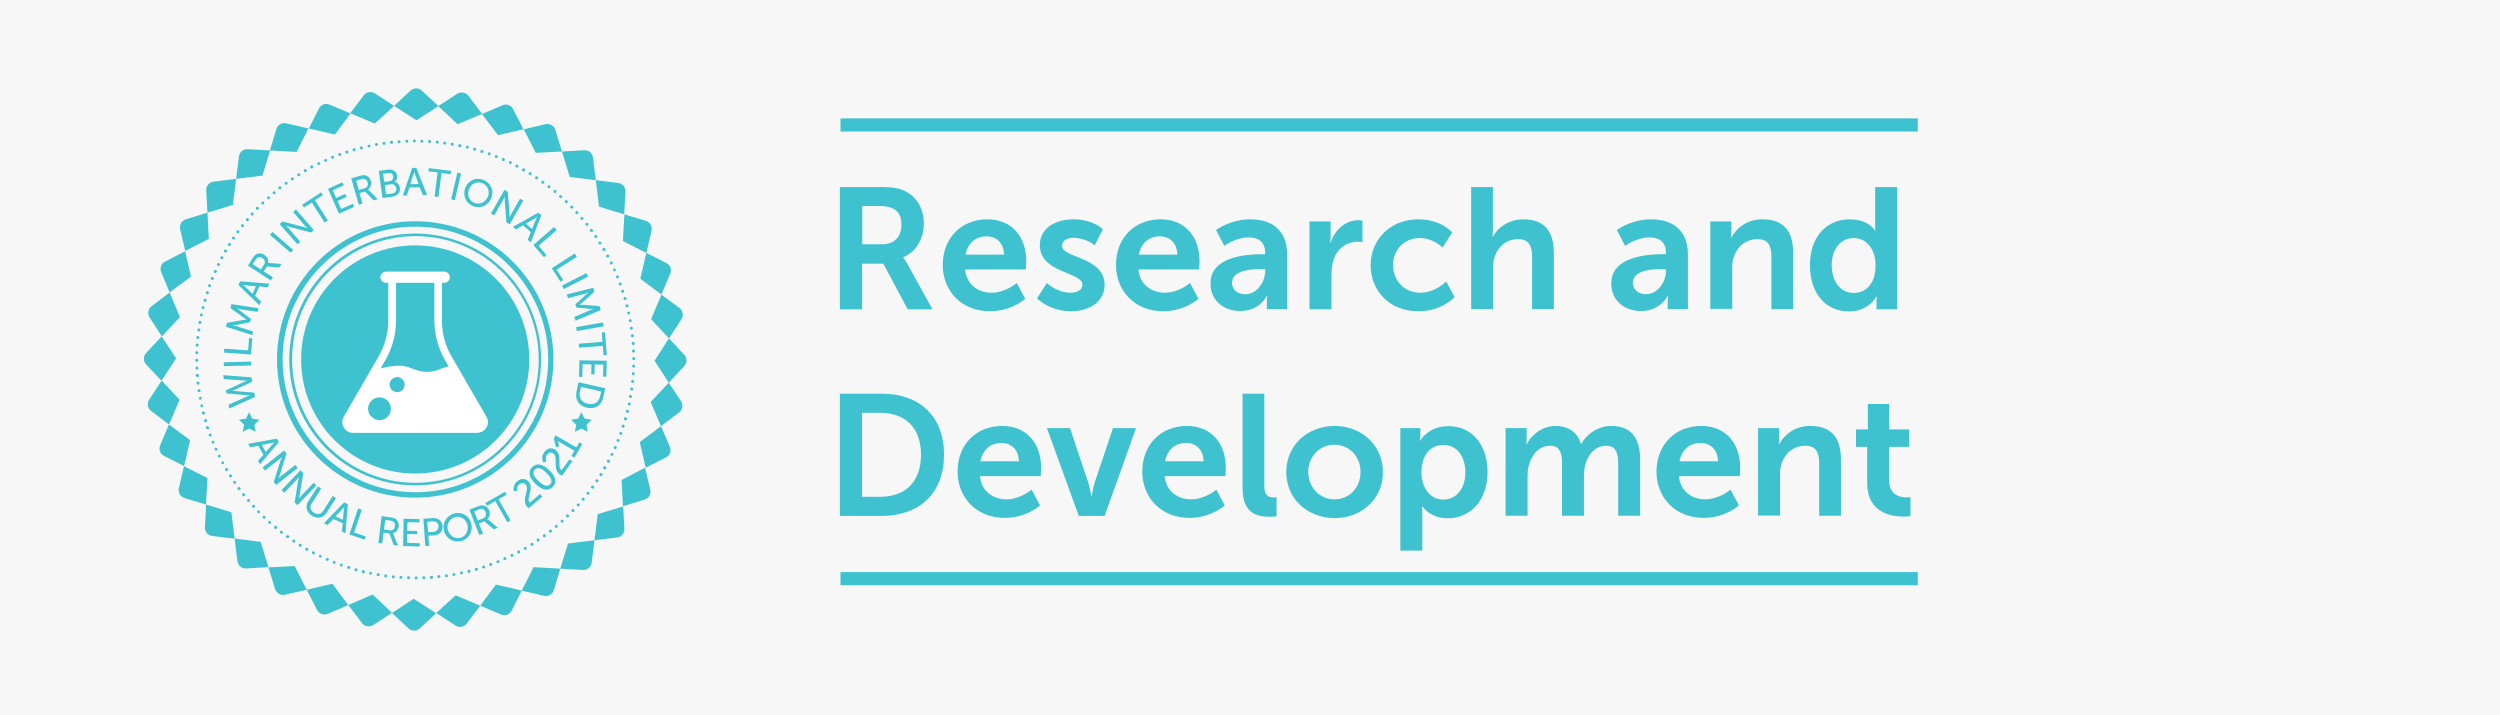 <?xml version="1.0" encoding="utf-8"?>
<!-- Generator: Adobe Illustrator 25.4.2, SVG Export Plug-In . SVG Version: 6.00 Build 0)  -->
<svg version="1.1" id="Layer_1" xmlns="http://www.w3.org/2000/svg" xmlns:xlink="http://www.w3.org/1999/xlink" x="0px" y="0px"
	 viewBox="0 0 1161.5 332.2" style="enable-background:new 0 0 1161.5 332.2;" xml:space="preserve">
<style type="text/css">
	.st0{fill:#F7F7F7;}
	.st1{fill:#3EC2CF;}
	.st2{fill:#FFFFFF;}
	.st3{clip-path:url(#SVGID_00000139252199788514144100000009789052716703379611_);}
	.st4{clip-path:url(#SVGID_00000075137210164301644180000000612832395184856973_);}
</style>
<g>
	<rect class="st0" width="1161.5" height="332.2"/>
</g>
<g>
	<path class="st1" d="M390.2,86.9h18.3c6.2,0,9,0.5,11.4,1.6c5.7,2.6,9.3,8,9.3,15.5c0,6.8-3.6,13.1-9.6,15.5v0.2
		c0,0,0.8,0.8,1.9,2.8l11.7,21.2h-11.5l-11.3-21.2h-9.9v21.2h-10.3V86.9z M409.8,113.5c5.5,0,9-3.3,9-9c0-5.4-2.3-8.8-10.4-8.8h-7.8
		v17.8H409.8z"/>
	<path class="st1" d="M458.7,101.9c11.8,0,18.1,8.6,18.1,19.4c0,1.2-0.2,3.9-0.2,3.9h-28.2c0.6,7.1,6.2,10.8,12.2,10.8
		c6.6,0,11.8-4.5,11.8-4.5l3.9,7.3c0,0-6.2,5.8-16.4,5.8c-13.5,0-21.9-9.8-21.9-21.4C438,110.7,446.5,101.9,458.7,101.9z
		 M466.5,118.3c-0.2-5.5-3.6-8.5-8.1-8.5c-5.2,0-8.8,3.2-9.8,8.5H466.5z"/>
	<path class="st1" d="M486.4,131.5c0,0,4.5,4.5,11.1,4.5c2.9,0,5.4-1.3,5.4-3.7c0-6.1-19.8-5.3-19.8-18.4c0-7.6,6.8-12,15.6-12
		c9.2,0,13.7,4.6,13.7,4.6l-3.8,7.5c0,0-3.8-3.5-10-3.5c-2.6,0-5.2,1.1-5.2,3.7c0,5.8,19.8,5,19.8,18.2c0,6.8-5.9,12.2-15.6,12.2
		c-10.2,0-15.8-6-15.8-6L486.4,131.5z"/>
	<path class="st1" d="M539.2,101.9c11.8,0,18.1,8.6,18.1,19.4c0,1.2-0.2,3.9-0.2,3.9h-28.2c0.6,7.1,6.2,10.8,12.2,10.8
		c6.6,0,11.8-4.5,11.8-4.5l3.9,7.3c0,0-6.2,5.8-16.4,5.8c-13.5,0-21.9-9.8-21.9-21.4C518.4,110.7,527,101.9,539.2,101.9z M547,118.3
		c-0.2-5.5-3.6-8.5-8.1-8.5c-5.2,0-8.8,3.2-9.8,8.5H547z"/>
	<path class="st1" d="M586.4,118.1h1.4v-0.6c0-5.4-3.4-7.2-7.8-7.2c-5.8,0-11.2,3.9-11.2,3.9l-3.8-7.3c0,0,6.3-5,16-5
		c10.7,0,17,5.9,17,16.2v25.5h-9.4v-3.4c0-1.6,0.2-2.9,0.2-2.9h-0.2c0.1,0-3.1,7.2-12.4,7.2c-7.3,0-13.8-4.6-13.8-12.7
		C562.2,119,579.7,118.1,586.4,118.1z M578.6,136.7c5.4,0,9.2-5.8,9.2-10.7v-1H586c-5.2,0-13.6,0.7-13.6,6.4
		C572.4,134.2,574.4,136.7,578.6,136.7z"/>
	<path class="st1" d="M608.4,102.9h9.8v7c0,1.5-0.2,2.9-0.2,2.9h0.2c1.8-5.8,6.7-10.5,13-10.5c1,0,1.8,0.2,1.8,0.2v10
		c0,0-1-0.2-2.4-0.2c-4.3,0-9.2,2.5-11.1,8.6c-0.6,2-0.9,4.2-0.9,6.6v16.2h-10.2V102.9z"/>
	<path class="st1" d="M659,101.9c10.6,0,15.7,6.1,15.7,6.1l-4.5,7c0,0-4.2-4.4-10.6-4.4c-7.5,0-12.4,5.7-12.4,12.6
		c0,6.9,5,12.8,12.7,12.8c6.9,0,12-5.2,12-5.2l3.9,7.2c0,0-5.8,6.6-16.8,6.6c-13.5,0-22.2-9.5-22.2-21.4
		C636.8,111.7,645.5,101.9,659,101.9z"/>
	<path class="st1" d="M683.4,86.9h10.2v19.7c0,2-0.2,3.4-0.2,3.4h0.2c2-3.9,7-8.1,14.1-8.1c9,0,14.2,4.7,14.2,15.5v26.2h-10.1v-24.2
		c0-5-1.3-8.3-6.5-8.3c-5.4,0-9.5,3.5-11,8.5c-0.5,1.6-0.6,3.4-0.6,5.3v18.7h-10.2V86.9z"/>
	<path class="st1" d="M772.6,118.1h1.4v-0.6c0-5.4-3.4-7.2-7.8-7.2c-5.8,0-11.2,3.9-11.2,3.9l-3.8-7.3c0,0,6.3-5,16-5
		c10.7,0,17,5.9,17,16.2v25.5h-9.4v-3.4c0-1.6,0.2-2.9,0.2-2.9h-0.2c0.1,0-3.1,7.2-12.4,7.2c-7.3,0-13.8-4.6-13.8-12.7
		C748.4,119,766,118.1,772.6,118.1z M764.8,136.7c5.4,0,9.2-5.8,9.2-10.7v-1h-1.8c-5.2,0-13.6,0.7-13.6,6.4
		C758.7,134.2,760.7,136.7,764.8,136.7z"/>
	<path class="st1" d="M794.6,102.9h9.8v4.7c0,1.5-0.2,2.8-0.2,2.8h0.2c1.8-3.4,6.2-8.5,14.5-8.5c9,0,14.2,4.7,14.2,15.5v26.2h-10.1
		v-24.2c0-5-1.3-8.3-6.5-8.3c-5.4,0-9.4,3.4-11,8.3c-0.6,1.7-0.7,3.5-0.7,5.4v18.7h-10.2V102.9z"/>
	<path class="st1" d="M859.3,101.9c9,0,11.8,5.2,11.8,5.2h0.2c0,0-0.1-1-0.1-2.3V86.9h10.2v56.8h-9.6v-3.4c0-1.5,0.2-2.6,0.2-2.6
		h-0.2c0,0-3.4,7-12.8,7c-11,0-18.1-8.7-18.1-21.4C840.8,110.3,848.5,101.9,859.3,101.9z M861.2,136.1c5.3,0,10.2-3.8,10.2-12.9
		c0-6.3-3.4-12.6-10.2-12.6c-5.6,0-10.2,4.6-10.2,12.6C851.1,131.1,855.2,136.1,861.2,136.1z"/>
	<path class="st1" d="M390.2,182.9h19.4c17.5,0,29,10.4,29,28.3c0,17.9-11.4,28.5-29,28.5h-19.4V182.9z M409,230.8
		c11.5,0,18.9-6.8,18.9-19.6c0-12.6-7.5-19.4-18.9-19.4h-8.5v39H409z"/>
	<path class="st1" d="M465.6,197.9c11.8,0,18.1,8.6,18.1,19.4c0,1.2-0.2,3.9-0.2,3.9h-28.2c0.6,7.1,6.2,10.8,12.2,10.8
		c6.6,0,11.8-4.5,11.8-4.5l3.9,7.3c0,0-6.2,5.8-16.4,5.8c-13.5,0-21.9-9.8-21.9-21.4C444.8,206.7,453.4,197.9,465.6,197.9z
		 M473.4,214.3c-0.2-5.5-3.6-8.5-8.1-8.5c-5.2,0-8.8,3.2-9.8,8.5H473.4z"/>
	<path class="st1" d="M486.4,198.9h10.7l8.5,25.3c0.8,2.4,1.4,6.2,1.4,6.2h0.2c0.1,0,0.6-3.8,1.4-6.2l8.5-25.3h10.7l-14.6,40.8h-12
		L486.4,198.9z"/>
	<path class="st1" d="M551.4,197.9c11.8,0,18.1,8.6,18.1,19.4c0,1.2-0.2,3.9-0.2,3.9h-28.2c0.6,7.1,6.2,10.8,12.2,10.8
		c6.6,0,11.8-4.5,11.8-4.5l3.9,7.3c0,0-6.2,5.8-16.4,5.8c-13.5,0-21.9-9.8-21.9-21.4C530.7,206.7,539.2,197.9,551.4,197.9z
		 M559.2,214.3c-0.2-5.5-3.6-8.5-8.1-8.5c-5.2,0-8.8,3.2-9.8,8.5H559.2z"/>
	<path class="st1" d="M577.3,182.9h10.1v42.6c0,4.5,1.5,5.6,4.2,5.6c0.8,0,1.5-0.1,1.5-0.1v8.9c0,0-1.5,0.2-3.2,0.2
		c-5.6,0-12.6-1.4-12.6-13.1V182.9z"/>
	<path class="st1" d="M620,197.9c12.5,0,22.5,8.9,22.5,21.4c0,12.6-10,21.4-22.4,21.4c-12.5,0-22.5-8.8-22.5-21.4
		C597.6,206.8,607.6,197.9,620,197.9z M620,232c6.6,0,12.1-5.1,12.1-12.7c0-7.5-5.5-12.7-12.1-12.7c-6.6,0-12.2,5.2-12.2,12.7
		C607.9,226.9,613.4,232,620,232z"/>
	<path class="st1" d="M650.6,198.9h9.3v3c0,1.5-0.2,2.8-0.2,2.8h0.2c0,0,3.5-6.7,13.1-6.7c11,0,18.1,8.7,18.1,21.4
		c0,13-7.9,21.4-18.6,21.4c-8.1,0-11.7-5.6-11.7-5.6h-0.2c0,0,0.2,1.4,0.2,3.5v17.1h-10.2V198.9z M670.6,232.1
		c5.6,0,10.2-4.6,10.2-12.6c0-7.8-4.2-12.8-10.2-12.8c-5.3,0-10.2,3.8-10.2,12.9C660.4,225.9,663.9,232.1,670.6,232.1z"/>
	<path class="st1" d="M699.5,198.9h9.8v4.7c0,1.5-0.2,2.8-0.2,2.8h0.2c2-4,6.9-8.5,13.3-8.5c6.2,0,10.2,2.9,11.9,8.4h0.2
		c2.2-4.4,7.5-8.4,13.9-8.4c8.5,0,13.4,4.8,13.4,15.5v26.2h-10.2v-24.3c0-4.6-0.9-8.2-5.6-8.2c-5.2,0-8.6,4.2-9.8,9.3
		c-0.4,1.6-0.5,3.4-0.5,5.3v17.9h-10.2v-24.3c0-4.4-0.7-8.2-5.5-8.2c-5.3,0-8.7,4.2-10,9.4c-0.4,1.5-0.5,3.4-0.5,5.2v17.9h-10.2
		V198.9z"/>
	<path class="st1" d="M790.4,197.9c11.8,0,18.1,8.6,18.1,19.4c0,1.2-0.2,3.9-0.2,3.9H780c0.6,7.1,6.2,10.8,12.2,10.8
		c6.6,0,11.8-4.5,11.8-4.5l3.9,7.3c0,0-6.2,5.8-16.4,5.8c-13.5,0-21.9-9.8-21.9-21.4C769.6,206.7,778.2,197.9,790.4,197.9z
		 M798.2,214.3c-0.2-5.5-3.6-8.5-8.1-8.5c-5.2,0-8.8,3.2-9.8,8.5H798.2z"/>
	<path class="st1" d="M816.8,198.9h9.8v4.7c0,1.5-0.2,2.8-0.2,2.8h0.2c1.8-3.4,6.2-8.5,14.5-8.5c9,0,14.2,4.7,14.2,15.5v26.2h-10.1
		v-24.2c0-5-1.3-8.3-6.5-8.3c-5.4,0-9.4,3.4-11,8.3c-0.6,1.7-0.7,3.5-0.7,5.4v18.7h-10.2V198.9z"/>
	<path class="st1" d="M867.6,207.6h-5.3v-8.1h5.5v-11.8h9.9v11.8h9.3v8.1h-9.3v15.8c0,6.7,5.3,7.7,8.1,7.7c1.1,0,1.8-0.2,1.8-0.2
		v8.9c0,0-1.2,0.2-3.1,0.2c-5.7,0-17-1.7-17-15.4V207.6z"/>
</g>
<g>
	<line class="st2" x1="390.5" y1="58" x2="891" y2="58"/>
	<rect x="390.5" y="55" class="st1" width="500.5" height="6.1"/>
</g>
<g>
	<line class="st2" x1="390.5" y1="268.8" x2="891" y2="268.8"/>
	<rect x="390.5" y="265.8" class="st1" width="500.5" height="6.1"/>
</g>
<g>
	<defs>
		<rect id="SVGID_1_" x="66.9" y="41" width="252" height="252"/>
	</defs>
	<clipPath id="SVGID_00000066480833738108023370000008763432000516977797_">
		<use xlink:href="#SVGID_1_"  style="overflow:visible;"/>
	</clipPath>
	<g style="clip-path:url(#SVGID_00000066480833738108023370000008763432000516977797_);">
		<path class="st1" d="M80.4,192.9l3-7.2l-8.3-8.9v0l-5.8,8.9c-1.1,1.7-0.7,4,0.9,5.2l8.3,6.3L80.4,192.9z M310.7,177.8l-8.4,9
			l4.8,11.2l-9.9,7.4l2.8,11.9l9.4-4.8c1.8-0.9,2.6-3.1,1.8-4.9l-4.1-9.6l8.4-6.4c1.6-1.2,2-3.5,0.9-5.2L310.7,177.8z M307.3,136.9
			l-4.8,11.4l8.3,8.9l5.8-8.9c1.1-1.7,0.7-4-0.9-5.2L307.3,136.9z M121.1,251.7l-1.8-0.2l-10.3-1.3h0l1.3,10.5c0.2,2,2,3.5,4,3.4
			l10.4-0.6l-1-3.3L121.1,251.7z M96.4,222.1l-10.9-5.5l2.8-12.1l-9.8-7.3l-4.1,9.7c-0.8,1.9,0,4,1.8,4.9l9.3,4.7l-2.4,10.3
			c-0.5,2,0.7,4,2.6,4.6l10,3h0L96.4,222.1z M263.9,252.5L263.9,252.5l-3.6,11.7l10.6,0.6c2,0.1,3.8-1.4,4-3.4l1.3-10.4v0
			L263.9,252.5z M288.8,223l0.6,12.2v0l10.1-3.1c1.9-0.6,3.1-2.6,2.6-4.6l-2.4-10.2L288.8,223z M193.5,55.9L193.5,55.9l5.7-3.7
			l4.5-2.9l-7.7-7.2c-1.5-1.4-3.8-1.4-5.3,0l-7.6,7.1L193.5,55.9z M162.8,52.7l-9.7-4.1c-1.9-0.8-4,0-4.9,1.8l-4.7,9.3l12.1,2.8
			L162.8,52.7z M142.5,274l-5.6-11l-12.2,0.6l3.1,10.1c0.6,1.9,2.6,3.1,4.6,2.6L142.5,274l4.8,9.4c0.9,1.8,3.1,2.6,4.9,1.8l9.6-4.1
			l-7.4-9.9L142.5,274z M289.4,112l10.9,5.5l2.4-10.3c0.5-2-0.7-4-2.6-4.6l-10-3L289.4,112z M120.2,81.8l1.7-0.2l3.6-11.7l12.3,0.7
			l5.5-10.9l-10.3-2.4c-2-0.5-4,0.7-4.6,2.6l-3,10L115,69.3c-2-0.1-3.8,1.4-4,3.4l-1.3,10.4L120.2,81.8z M261.1,70.4l3.6,11.8
			l12.1,1.5l-1.3-10.5c-0.2-2-2-3.5-4-3.4L261.1,70.4z M231.4,62.8l11.9-2.8l5.6,11l12.2-0.6L258,60.3c-0.6-1.9-2.6-3.1-4.6-2.6
			l-10.2,2.4l-4.8-9.4c-0.9-1.8-3.1-2.6-4.9-1.8l-9.6,4.1L231.4,62.8z M182.1,284.8l7.7,7.2c0.7,0.7,1.7,1,2.6,1
			c0.9,0,1.9-0.3,2.6-1l7.6-7.1v0l-10.4-6.7L182.1,284.8z M78.8,135.9l9.9-7.4L86,116.6l11-5.6l-0.6-12.2l11.8-3.6l1.5-12.1
			l-10.5,1.3c-2,0.2-3.5,2-3.4,4l0.6,10.4l-10.1,3.1c-1.9,0.6-3.1,2.6-2.6,4.6l2.4,10.2l-9.4,4.8c-1.8,0.9-2.6,3.1-1.8,4.9
			L78.8,135.9l-8.4,6.4c-1.6,1.2-2,3.5-0.9,5.2l5.7,8.8l8.4-9L78.8,135.9z M135.7,167c0-15.8,6.4-30.1,16.8-40.5
			c10.4-10.4,24.7-16.8,40.5-16.8s30.1,6.4,40.5,16.8c10.4,10.4,16.8,24.7,16.8,40.5c0,15.8-6.4,30.1-16.8,40.5
			c-10.4,10.4-24.7,16.8-40.5,16.8s-30.1-6.4-40.5-16.8C142.1,197.1,135.7,182.8,135.7,167 M251.4,167c0-32.3-26.2-58.5-58.5-58.5
			s-58.5,26.2-58.5,58.5s26.2,58.5,58.5,58.5S251.4,199.3,251.4,167 M131.3,167c0-17,6.9-32.4,18.1-43.6
			c11.2-11.2,26.6-18.1,43.6-18.1c17,0,32.4,6.9,43.6,18.1c11.2,11.2,18.1,26.6,18.1,43.6c0,17-6.9,32.4-18.1,43.6
			c-11.2,11.2-26.6,18.1-43.6,18.1c-17,0-32.4-6.9-43.6-18.1C138.2,199.4,131.3,184,131.3,167 M257.1,167
			c0-35.4-28.7-64.2-64.2-64.2c-35.4,0-64.2,28.7-64.2,64.2s28.7,64.2,64.2,64.2C228.3,231.2,257.1,202.5,257.1,167 M196.7,65.6
			c0-0.4-0.3-0.7-0.7-0.7c-0.4,0-0.7,0.3-0.7,0.7c0,0.4,0.3,0.7,0.7,0.7C196.4,66.3,196.7,66,196.7,65.6 M200.3,65.8
			c0-0.4-0.3-0.7-0.7-0.8c-0.4,0-0.7,0.3-0.8,0.7c0,0.4,0.3,0.7,0.7,0.8C199.9,66.5,200.2,66.2,200.3,65.8 M203.8,66.1
			c0-0.4-0.2-0.7-0.6-0.8c-0.4,0-0.7,0.2-0.8,0.6c0,0.4,0.3,0.7,0.6,0.8C203.4,66.8,203.8,66.5,203.8,66.1 M206.7,65.8
			c-0.4,0-0.7,0.2-0.8,0.6c0,0.4,0.2,0.7,0.6,0.8c0.4,0.1,0.7-0.2,0.8-0.6C207.4,66.2,207.1,65.8,206.7,65.8 M210.8,67.1
			c0.1-0.4-0.2-0.8-0.6-0.8c-0.4-0.1-0.8,0.2-0.8,0.6c-0.1,0.4,0.2,0.8,0.6,0.8C210.4,67.8,210.8,67.5,210.8,67.1 M214.3,67.8
			c0.1-0.4-0.2-0.8-0.6-0.8c-0.4-0.1-0.8,0.2-0.8,0.6c-0.1,0.4,0.2,0.8,0.6,0.8C213.9,68.4,214.2,68.2,214.3,67.8 M217.8,68.6
			c0.1-0.4-0.2-0.8-0.5-0.9c-0.4-0.1-0.8,0.1-0.9,0.5c-0.1,0.4,0.1,0.8,0.5,0.8C217.3,69.2,217.7,69,217.8,68.6 M221.2,69.5
			c0.1-0.4-0.1-0.8-0.5-0.9c-0.4-0.1-0.8,0.1-0.9,0.5c-0.1,0.4,0.1,0.8,0.5,0.9C220.7,70.1,221.1,69.9,221.2,69.5 M224.6,70.6
			c0.1-0.4-0.1-0.8-0.5-0.9c-0.4-0.1-0.8,0.1-0.9,0.5c-0.1,0.4,0.1,0.8,0.5,0.9C224,71.2,224.4,70.9,224.6,70.6 M227.9,71.7
			c0.1-0.4-0.1-0.8-0.4-0.9c-0.4-0.1-0.8,0.1-0.9,0.4c-0.1,0.4,0.1,0.8,0.4,0.9C227.4,72.3,227.8,72.1,227.9,71.7 M231.2,73
			c0.1-0.4,0-0.8-0.4-0.9c-0.4-0.1-0.8,0-0.9,0.4c-0.1,0.4,0,0.8,0.4,0.9C230.6,73.6,231.1,73.4,231.2,73 M234.5,74.4
			c0.1-0.4,0-0.8-0.4-0.9c-0.4-0.2-0.8,0-0.9,0.4c-0.2,0.4,0,0.8,0.4,0.9C233.9,74.9,234.3,74.8,234.5,74.4 M237.7,75.9
			c0.2-0.4,0-0.8-0.3-1c-0.3-0.2-0.8,0-0.9,0.3c-0.2,0.4,0,0.8,0.3,0.9C237.1,76.4,237.5,76.3,237.7,75.9 M240.8,77.5
			c0.2-0.3,0.1-0.8-0.3-1c-0.3-0.2-0.8,0-1,0.3c-0.2,0.3,0,0.8,0.3,1C240.2,78,240.6,77.9,240.8,77.5 M243.9,79.3
			c0.2-0.3,0.1-0.8-0.3-1c-0.3-0.2-0.8-0.1-1,0.3c-0.2,0.3-0.1,0.8,0.3,1C243.3,79.7,243.7,79.6,243.9,79.3 M246.9,81.1
			c0.2-0.3,0.1-0.8-0.2-1c-0.3-0.2-0.8-0.1-1,0.2c-0.2,0.3-0.1,0.8,0.2,1C246.3,81.5,246.7,81.4,246.9,81.1 M249.9,83
			c0.2-0.3,0.1-0.8-0.2-1c-0.3-0.2-0.8-0.1-1,0.2c-0.2,0.3-0.1,0.8,0.2,1C249.3,83.4,249.7,83.4,249.9,83 M252.8,85.1
			c0.2-0.3,0.2-0.8-0.2-1c-0.3-0.2-0.8-0.2-1,0.2c-0.2,0.3-0.2,0.8,0.2,1C252.1,85.5,252.6,85.4,252.8,85.1 M255.6,87.2
			c0.2-0.3,0.2-0.8-0.1-1c-0.3-0.2-0.8-0.2-1,0.1c-0.2,0.3-0.2,0.8,0.1,1C254.9,87.6,255.4,87.5,255.6,87.2 M257.3,88.5
			c-0.3,0.3-0.2,0.7,0.1,1c0.3,0.2,0.7,0.2,1-0.1c0.2-0.3,0.2-0.8-0.1-1C258,88.2,257.5,88.2,257.3,88.5 M261,91.8
			c0.3-0.3,0.2-0.8-0.1-1c-0.3-0.3-0.7-0.2-1,0.1c-0.3,0.3-0.2,0.7,0.1,1C260.3,92.1,260.8,92.1,261,91.8 M263.6,94.2
			c0.3-0.3,0.3-0.7,0-1c-0.3-0.3-0.7-0.3-1,0c-0.3,0.3-0.3,0.7,0,1C262.9,94.5,263.4,94.5,263.6,94.2 M265.1,95.7
			c-0.3,0.3-0.3,0.7,0,1c0.3,0.3,0.7,0.3,1,0c0.3-0.3,0.3-0.7,0-1C265.9,95.4,265.4,95.4,265.1,95.7 M268.5,99.3
			c0.3-0.3,0.3-0.7,0-1c-0.3-0.3-0.7-0.3-1,0c-0.3,0.3-0.3,0.7,0,1C267.8,99.6,268.2,99.6,268.5,99.3 M270.8,102
			c0.3-0.3,0.3-0.7,0.1-1c-0.3-0.3-0.7-0.3-1-0.1c-0.3,0.3-0.3,0.7-0.1,1C270.1,102.2,270.6,102.2,270.8,102 M273.1,104.8
			c0.3-0.3,0.4-0.7,0.1-1c-0.2-0.3-0.7-0.4-1-0.1c-0.3,0.2-0.3,0.7-0.1,1C272.3,104.9,272.8,105,273.1,104.8 M274.3,106.5
			c-0.3,0.2-0.4,0.7-0.1,1c0.2,0.3,0.7,0.4,1,0.2c0.3-0.2,0.4-0.7,0.2-1C275.1,106.3,274.7,106.2,274.3,106.5 M277.2,110.5
			c0.3-0.2,0.4-0.7,0.2-1c-0.2-0.3-0.7-0.4-1-0.2c-0.3,0.2-0.4,0.7-0.2,1C276.4,110.6,276.9,110.7,277.2,110.5 M279.1,113.5
			c0.3-0.2,0.4-0.7,0.2-1c-0.2-0.3-0.6-0.4-1-0.2c-0.3,0.2-0.4,0.6-0.2,1C278.4,113.6,278.8,113.7,279.1,113.5 M281,116.5
			c0.3-0.2,0.5-0.6,0.2-1c-0.2-0.3-0.6-0.4-1-0.2c-0.3,0.2-0.5,0.6-0.3,1C280.2,116.6,280.6,116.7,281,116.5 M282.7,119.6
			c0.3-0.2,0.5-0.6,0.3-1c-0.2-0.3-0.6-0.5-1-0.3c-0.3,0.2-0.5,0.6-0.3,1C281.9,119.7,282.3,119.8,282.7,119.6 M284.3,122.8
			c0.3-0.2,0.5-0.6,0.3-1c-0.2-0.3-0.6-0.5-0.9-0.3c-0.3,0.2-0.5,0.6-0.3,1C283.5,122.8,283.9,123,284.3,122.8 M285.7,126
			c0.4-0.2,0.5-0.6,0.4-0.9c-0.2-0.4-0.6-0.5-0.9-0.3c-0.4,0.2-0.5,0.6-0.3,0.9C285,126,285.4,126.2,285.7,126 M287.1,129.3
			c0.4-0.2,0.5-0.6,0.4-0.9c-0.2-0.4-0.6-0.5-0.9-0.4c-0.4,0.2-0.5,0.6-0.4,0.9C286.3,129.2,286.8,129.4,287.1,129.3 M287.9,131.3
			c-0.4,0.1-0.5,0.5-0.4,0.9c0.1,0.4,0.5,0.5,0.9,0.4c0.4-0.2,0.6-0.6,0.4-0.9C288.7,131.3,288.3,131.1,287.9,131.3 M289.1,134.6
			c-0.4,0.1-0.6,0.5-0.5,0.9c0.1,0.4,0.5,0.6,0.9,0.5c0.4-0.1,0.6-0.5,0.4-0.9C289.9,134.7,289.5,134.5,289.1,134.6 M290.2,138
			c-0.4,0.1-0.6,0.5-0.5,0.9c0.1,0.4,0.5,0.6,0.9,0.5c0.4-0.1,0.6-0.5,0.5-0.9C290.9,138.1,290.5,137.9,290.2,138 M291.1,141.4
			c-0.4,0.1-0.6,0.5-0.5,0.9c0.1,0.4,0.5,0.6,0.9,0.5c0.4-0.1,0.6-0.5,0.5-0.9C291.9,141.5,291.5,141.3,291.1,141.4 M291.9,144.8
			c-0.4,0.1-0.6,0.5-0.5,0.8c0.1,0.4,0.5,0.6,0.8,0.5c0.4-0.1,0.6-0.5,0.5-0.9S292.3,144.7,291.9,144.8 M292.7,148.3
			c-0.4,0.1-0.6,0.4-0.6,0.8c0.1,0.4,0.4,0.6,0.8,0.6c0.4-0.1,0.6-0.4,0.6-0.8C293.4,148.5,293.1,148.2,292.7,148.3 M293.2,151.8
			c-0.4,0.1-0.7,0.4-0.6,0.8c0.1,0.4,0.4,0.7,0.8,0.6c0.4-0.1,0.7-0.4,0.6-0.8C294,152,293.6,151.7,293.2,151.8 M293.7,155.3
			c-0.4,0-0.7,0.4-0.6,0.8c0,0.4,0.4,0.7,0.8,0.6c0.4-0.1,0.7-0.4,0.6-0.8C294.5,155.5,294.1,155.3,293.7,155.3 M294.1,158.8
			c-0.4,0-0.7,0.4-0.6,0.8c0,0.4,0.4,0.7,0.8,0.7c0.4,0,0.7-0.4,0.6-0.8C294.8,159.1,294.5,158.8,294.1,158.8 M293.6,163.1
			c0,0.4,0.3,0.7,0.7,0.7c0.4,0,0.7-0.4,0.7-0.8c0-0.4-0.3-0.7-0.7-0.7C293.9,162.4,293.6,162.7,293.6,163.1 M294.4,165.9
			c-0.4,0-0.7,0.3-0.7,0.7c0,0.4,0.3,0.7,0.7,0.7c0.4,0,0.7-0.3,0.7-0.7C295.1,166.2,294.8,165.9,294.4,165.9 M294.4,169.4
			c-0.4,0-0.7,0.3-0.7,0.7c0,0.4,0.3,0.7,0.7,0.7c0.4,0,0.7-0.3,0.7-0.7C295.1,169.8,294.8,169.4,294.4,169.4 M294.9,173.7
			c0-0.4-0.3-0.7-0.7-0.8c-0.4,0-0.7,0.3-0.7,0.7c0,0.4,0.3,0.7,0.6,0.8C294.5,174.4,294.9,174.1,294.9,173.7 M294.6,177.3
			c0-0.4-0.3-0.7-0.6-0.8c-0.4,0-0.7,0.2-0.8,0.6c0,0.4,0.2,0.7,0.6,0.8C294.2,177.9,294.6,177.7,294.6,177.3 M294.2,180.8
			c0-0.4-0.2-0.7-0.6-0.8c-0.4-0.1-0.8,0.2-0.8,0.6c0,0.4,0.2,0.7,0.6,0.8C293.8,181.5,294.1,181.2,294.2,180.8 M293.6,184.3
			c0.1-0.4-0.2-0.7-0.6-0.8c-0.4-0.1-0.8,0.2-0.8,0.6c-0.1,0.4,0.2,0.7,0.6,0.8C293.2,185,293.6,184.7,293.6,184.3 M293,187.8
			c0.1-0.4-0.2-0.8-0.5-0.8c-0.4-0.1-0.8,0.2-0.8,0.6c-0.1,0.4,0.2,0.8,0.6,0.8C292.5,188.5,292.9,188.2,293,187.8 M292.2,191.3
			c0.1-0.4-0.1-0.8-0.5-0.9c-0.4-0.1-0.8,0.1-0.9,0.5c-0.1,0.4,0.1,0.8,0.5,0.9C291.7,191.9,292.1,191.7,292.2,191.3 M291.3,194.8
			c0.1-0.4-0.1-0.8-0.5-0.9c-0.4-0.1-0.8,0.1-0.9,0.5c-0.1,0.4,0.1,0.8,0.5,0.9C290.8,195.4,291.2,195.2,291.3,194.8 M290.2,198.2
			c0.1-0.4-0.1-0.8-0.5-0.9c-0.4-0.1-0.8,0.1-0.9,0.5c-0.1,0.4,0.1,0.8,0.5,0.9C289.7,198.8,290.1,198.6,290.2,198.2 M289.1,201.6
			c0.1-0.4-0.1-0.8-0.4-0.9c-0.4-0.1-0.8,0.1-0.9,0.4c-0.1,0.4,0.1,0.8,0.4,0.9C288.5,202.1,289,201.9,289.1,201.6 M287.8,204.9
			c0.1-0.4,0-0.8-0.4-0.9c-0.4-0.1-0.8,0-0.9,0.4c-0.1,0.4,0,0.8,0.4,0.9C287.3,205.4,287.7,205.3,287.8,204.9 M286.5,208.2
			c0.2-0.4,0-0.8-0.4-0.9c-0.3-0.2-0.8,0-0.9,0.4c-0.2,0.3,0,0.8,0.4,0.9C285.9,208.7,286.3,208.6,286.5,208.2 M284.9,211.4
			c0.2-0.4,0-0.8-0.3-0.9c-0.3-0.2-0.8,0-0.9,0.3c-0.2,0.4,0,0.8,0.3,0.9C284.4,211.9,284.8,211.8,284.9,211.4 M283.3,214.6
			c0.2-0.3,0-0.8-0.3-1c-0.3-0.2-0.8-0.1-1,0.3c-0.2,0.3,0,0.8,0.3,1C282.7,215.1,283.2,215,283.3,214.6 M281.6,217.7
			c0.2-0.3,0.1-0.8-0.3-1c-0.3-0.2-0.8-0.1-1,0.3c-0.2,0.3-0.1,0.8,0.3,1C281,218.2,281.4,218.1,281.6,217.7 M278.6,220.1
			c-0.2,0.3-0.1,0.8,0.2,1c0.3,0.2,0.8,0.1,1-0.2c0.2-0.3,0.1-0.8-0.2-1C279.2,219.6,278.8,219.7,278.6,220.1 M276.7,223
			c-0.2,0.3-0.1,0.8,0.2,1c0.3,0.2,0.8,0.1,1-0.2c0.2-0.3,0.1-0.8-0.2-1C277.3,222.6,276.9,222.7,276.7,223 M274.7,225.9
			c-0.2,0.3-0.2,0.8,0.2,1c0.3,0.2,0.8,0.2,1-0.2c0.2-0.3,0.2-0.8-0.2-1C275.4,225.5,274.9,225.6,274.7,225.9 M272.6,228.7
			c-0.2,0.3-0.2,0.8,0.1,1c0.3,0.2,0.8,0.2,1-0.1c0.2-0.3,0.2-0.8-0.1-1C273.3,228.4,272.8,228.4,272.6,228.7 M270.4,231.5
			c-0.2,0.3-0.2,0.7,0.1,1c0.3,0.2,0.7,0.2,1-0.1c0.2-0.3,0.2-0.7-0.1-1C271.1,231.1,270.6,231.2,270.4,231.5 M268.1,234.1
			c-0.3,0.3-0.2,0.7,0.1,1c0.3,0.3,0.7,0.2,1-0.1c0.2-0.3,0.2-0.7-0.1-1C268.8,233.8,268.3,233.9,268.1,234.1 M265.7,236.7
			c-0.3,0.3-0.3,0.7,0,1c0.3,0.3,0.7,0.3,1,0c0.3-0.3,0.3-0.7,0-1C266.4,236.4,266,236.4,265.7,236.7 M264.2,240.2
			c0.3-0.3,0.3-0.7,0-1c-0.3-0.3-0.7-0.3-1,0c-0.3,0.3-0.3,0.7,0,1C263.5,240.5,263.9,240.5,264.2,240.2 M260.7,241.6
			c-0.3,0.3-0.3,0.7-0.1,1c0.3,0.3,0.7,0.3,1,0c0.3-0.3,0.3-0.7,0-1C261.4,241.4,260.9,241.4,260.7,241.6 M258,244
			c-0.3,0.2-0.3,0.7-0.1,1c0.3,0.3,0.7,0.3,1,0.1c0.3-0.3,0.3-0.7,0.1-1C258.8,243.7,258.3,243.7,258,244 M255.3,246.2
			c-0.3,0.2-0.4,0.7-0.1,1c0.3,0.3,0.7,0.4,1,0.1c0.3-0.2,0.4-0.7,0.1-1C256,246,255.6,245.9,255.3,246.2 M252.5,248.3
			c-0.3,0.2-0.4,0.7-0.2,1c0.2,0.3,0.7,0.4,1,0.2c0.3-0.2,0.4-0.7,0.2-1C253.2,248.1,252.8,248.1,252.5,248.3 M249.6,250.3
			c-0.3,0.2-0.4,0.7-0.2,1c0.2,0.3,0.7,0.4,1,0.2c0.3-0.2,0.4-0.7,0.2-1C250.4,250.2,249.9,250.1,249.6,250.3 M246.7,252.3
			c-0.3,0.2-0.4,0.6-0.2,1c0.2,0.3,0.7,0.4,1,0.2c0.3-0.2,0.4-0.7,0.2-1C247.4,252.2,247,252.1,246.7,252.3 M243.7,254.1
			c-0.3,0.2-0.4,0.6-0.3,1c0.2,0.3,0.6,0.5,1,0.3c0.3-0.2,0.4-0.6,0.2-1C244.4,254,244,253.9,243.7,254.1 M240.6,255.8
			c-0.3,0.2-0.5,0.6-0.3,1c0.2,0.3,0.6,0.5,1,0.3c0.3-0.2,0.5-0.6,0.3-1C241.4,255.8,240.9,255.6,240.6,255.8 M237.5,257.4
			c-0.3,0.2-0.5,0.6-0.3,0.9c0.2,0.4,0.6,0.5,1,0.3c0.3-0.2,0.5-0.6,0.3-0.9C238.2,257.4,237.8,257.2,237.5,257.4 M234.3,258.9
			c-0.3,0.2-0.5,0.6-0.4,0.9c0.2,0.4,0.6,0.5,0.9,0.4c0.4-0.2,0.5-0.6,0.4-0.9C235.1,258.9,234.6,258.8,234.3,258.9 M230.7,261.2
			c0.2,0.4,0.6,0.5,0.9,0.4c0.4-0.2,0.5-0.6,0.4-0.9c-0.2-0.4-0.6-0.5-0.9-0.4C230.7,260.5,230.5,260.9,230.7,261.2 M227.3,262.5
			c0.2,0.4,0.5,0.6,0.9,0.4c0.4-0.1,0.6-0.5,0.4-0.9c-0.1-0.4-0.5-0.6-0.9-0.4C227.4,261.7,227.2,262.1,227.3,262.5 M224.9,264.1
			c0.4-0.1,0.6-0.5,0.5-0.9c-0.1-0.4-0.5-0.6-0.9-0.4c-0.4,0.1-0.6,0.5-0.5,0.9C224.1,264,224.5,264.2,224.9,264.1 M221.1,263.8
			c-0.4,0.1-0.6,0.5-0.5,0.9c0.1,0.4,0.5,0.6,0.9,0.5c0.4-0.1,0.6-0.5,0.5-0.9C221.9,263.9,221.5,263.7,221.1,263.8 M217.2,265.6
			c0.1,0.4,0.5,0.6,0.9,0.5c0.4-0.1,0.6-0.5,0.5-0.9c-0.1-0.4-0.5-0.6-0.9-0.5S217.1,265.2,217.2,265.6 M213.7,266.3
			c0.1,0.4,0.5,0.6,0.9,0.5c0.4-0.1,0.6-0.5,0.5-0.8c-0.1-0.4-0.5-0.6-0.8-0.5C213.9,265.6,213.6,266,213.7,266.3 M210.2,267
			c0.1,0.4,0.4,0.6,0.8,0.6c0.4-0.1,0.6-0.4,0.6-0.8c-0.1-0.4-0.4-0.6-0.8-0.6C210.4,266.3,210.2,266.6,210.2,267 M206.7,267.6
			c0.1,0.4,0.4,0.7,0.8,0.6c0.4-0.1,0.7-0.4,0.6-0.8c-0.1-0.4-0.4-0.7-0.8-0.6C207,266.8,206.7,267.2,206.7,267.6 M204,268.6
			c0.4,0,0.7-0.4,0.6-0.8c0-0.4-0.4-0.7-0.8-0.6c-0.4,0-0.7,0.4-0.6,0.8C203.3,268.4,203.6,268.7,204,268.6 M199.7,268.3
			c0,0.4,0.4,0.7,0.8,0.7c0.4,0,0.7-0.4,0.7-0.8c0-0.4-0.4-0.7-0.8-0.6C200,267.6,199.7,267.9,199.7,268.3 M196.2,268.4
			c0,0.4,0.3,0.7,0.7,0.7c0.4,0,0.7-0.3,0.7-0.7c0-0.4-0.4-0.7-0.7-0.7C196.5,267.7,196.1,268.1,196.2,268.4 M193.3,267.8
			c-0.4,0-0.7,0.3-0.7,0.7c0,0.4,0.3,0.7,0.7,0.7c0.4,0,0.7-0.3,0.7-0.7C194,268.1,193.7,267.8,193.3,267.8 M189.1,268.4
			c0,0.4,0.3,0.7,0.7,0.7c0.4,0,0.7-0.3,0.7-0.7c0-0.4-0.3-0.7-0.7-0.7C189.4,267.7,189.1,268,189.1,268.4 M185.5,268.2
			c0,0.4,0.3,0.7,0.7,0.7c0.4,0,0.7-0.3,0.8-0.6c0-0.4-0.3-0.7-0.7-0.8C185.9,267.6,185.6,267.9,185.5,268.2 M182.8,267.3
			c-0.4,0-0.7,0.3-0.8,0.6c0,0.4,0.2,0.7,0.6,0.8c0.4,0,0.7-0.2,0.8-0.6C183.5,267.7,183.2,267.3,182.8,267.3 M178.5,267.5
			c0,0.4,0.2,0.7,0.6,0.8c0.4,0.1,0.7-0.2,0.8-0.6c0.1-0.4-0.2-0.8-0.6-0.8C178.9,266.8,178.5,267.1,178.5,267.5 M175,266.9
			c-0.1,0.4,0.2,0.8,0.6,0.8c0.4,0.1,0.8-0.2,0.8-0.6c0.1-0.4-0.2-0.8-0.6-0.8C175.4,266.3,175.1,266.5,175,266.9 M171.5,266.2
			c-0.1,0.4,0.2,0.8,0.5,0.8c0.4,0.1,0.8-0.2,0.8-0.5c0.1-0.4-0.2-0.8-0.6-0.8C172,265.6,171.6,265.8,171.5,266.2 M168.1,265.4
			c-0.1,0.4,0.1,0.8,0.5,0.9c0.4,0.1,0.8-0.1,0.9-0.5c0.1-0.4-0.1-0.8-0.5-0.9C168.6,264.8,168.2,265,168.1,265.4 M164.7,264.5
			c-0.1,0.4,0.1,0.8,0.5,0.9c0.4,0.1,0.8-0.1,0.9-0.5c0.1-0.4-0.1-0.8-0.5-0.9C165.2,263.9,164.8,264.1,164.7,264.5 M161.3,263.4
			c-0.1,0.4,0.1,0.8,0.5,0.9c0.4,0.1,0.8-0.1,0.9-0.5c0.1-0.4-0.1-0.8-0.5-0.9C161.8,262.9,161.4,263.1,161.3,263.4 M157.9,262.3
			c-0.1,0.4,0.1,0.8,0.4,0.9c0.4,0.1,0.8-0.1,0.9-0.4c0.1-0.4-0.1-0.8-0.4-0.9C158.5,261.7,158.1,261.9,157.9,262.3 M154.6,261
			c-0.1,0.4,0,0.8,0.4,0.9c0.4,0.2,0.8,0,0.9-0.4c0.1-0.4,0-0.8-0.4-0.9C155.2,260.5,154.8,260.6,154.6,261 M151.4,259.6
			c-0.2,0.4,0,0.8,0.4,0.9c0.4,0.2,0.8,0,0.9-0.4c0.2-0.4,0-0.8-0.4-0.9C151.9,259.1,151.5,259.3,151.4,259.6 M148.2,258.1
			c-0.2,0.4,0,0.8,0.3,0.9c0.3,0.2,0.8,0,0.9-0.3s0-0.8-0.3-0.9C148.8,257.6,148.3,257.8,148.2,258.1 M145,256.5
			c-0.2,0.4,0,0.8,0.3,1c0.3,0.2,0.8,0.1,0.9-0.3c0.2-0.3,0-0.8-0.3-1C145.6,256,145.2,256.1,145,256.5 M141.9,254.8
			c-0.2,0.3-0.1,0.8,0.3,1c0.3,0.2,0.8,0.1,1-0.3c0.2-0.3,0.1-0.8-0.3-1C142.5,254.3,142.1,254.4,141.9,254.8 M138.9,252.9
			c-0.2,0.3-0.1,0.8,0.2,1c0.3,0.2,0.8,0.1,1-0.2c0.2-0.3,0.1-0.8-0.2-1S139.1,252.6,138.9,252.9 M135.9,251c-0.2,0.3-0.1,0.8,0.2,1
			c0.3,0.2,0.8,0.1,1-0.2c0.2-0.3,0.1-0.8-0.2-1C136.6,250.6,136.1,250.7,135.9,251 M133,248.9c-0.2,0.3-0.2,0.8,0.2,1
			c0.3,0.2,0.8,0.2,1-0.2c0.2-0.3,0.2-0.8-0.2-1C133.7,248.6,133.3,248.6,133,248.9 M130.2,246.8c-0.2,0.3-0.2,0.8,0.1,1
			c0.3,0.2,0.8,0.2,1-0.1c0.2-0.3,0.2-0.8-0.1-1C130.9,246.5,130.4,246.5,130.2,246.8 M127.5,244.6c-0.3,0.3-0.2,0.8,0.1,1
			c0.3,0.3,0.7,0.2,1-0.1c0.3-0.3,0.2-0.7-0.1-1C128.1,244.2,127.7,244.3,127.5,244.6 M124.8,242.2c-0.3,0.3-0.2,0.7,0,1
			c0.3,0.3,0.7,0.2,1-0.1c0.2-0.3,0.2-0.7-0.1-1C125.5,241.9,125,242,124.8,242.2 M122.2,239.8c-0.3,0.3-0.3,0.7,0,1
			c0.3,0.3,0.7,0.3,1,0c0.3-0.3,0.3-0.7,0-1C122.9,239.5,122.5,239.5,122.2,239.8 M120.7,237.3c-0.3-0.3-0.7-0.3-1,0
			c-0.3,0.3-0.3,0.7,0,1c0.3,0.3,0.7,0.3,1,0 M117.3,234.7c-0.3,0.3-0.3,0.7,0,1c0.3,0.3,0.7,0.3,1,0c0.3-0.3,0.3-0.7,0-1
			C118,234.5,117.6,234.4,117.3,234.7 M115,232c-0.3,0.3-0.3,0.7-0.1,1c0.2,0.3,0.7,0.3,1,0.1c0.3-0.3,0.3-0.7,0.1-1
			C115.7,231.8,115.3,231.8,115,232 M112.7,229.3c-0.3,0.2-0.3,0.7-0.1,1c0.2,0.3,0.7,0.4,1,0.1c0.3-0.2,0.3-0.7,0.1-1
			C113.5,229.1,113.1,229,112.7,229.3 M111.5,227.6c0.3-0.2,0.4-0.7,0.1-1c-0.2-0.3-0.7-0.4-1-0.2c-0.3,0.2-0.4,0.7-0.2,1
			C110.7,227.7,111.2,227.8,111.5,227.6 M108.6,223.5c-0.3,0.2-0.4,0.7-0.2,1c0.2,0.3,0.7,0.4,1,0.2c0.3-0.2,0.4-0.7,0.2-1
			C109.4,223.4,108.9,223.3,108.6,223.5 M106.7,220.5c-0.3,0.2-0.4,0.7-0.2,1c0.2,0.3,0.6,0.4,1,0.2c0.3-0.2,0.4-0.6,0.2-1
			C107.4,220.4,107,220.3,106.7,220.5 M104.9,217.5c-0.3,0.2-0.5,0.6-0.3,1c0.2,0.3,0.6,0.5,1,0.3c0.3-0.2,0.4-0.6,0.2-1
			C105.6,217.4,105.2,217.3,104.9,217.5 M103.8,215.6c0.3-0.2,0.5-0.6,0.3-0.9c-0.2-0.3-0.6-0.5-0.9-0.3c-0.3,0.2-0.5,0.6-0.3,1
			C103.1,215.7,103.5,215.8,103.8,215.6 M102.2,212.5c0.3-0.2,0.5-0.6,0.3-0.9c-0.2-0.3-0.6-0.5-0.9-0.3c-0.4,0.2-0.5,0.6-0.3,1
			C101.4,212.5,101.8,212.7,102.2,212.5 M100.7,209.3c0.4-0.2,0.5-0.6,0.3-0.9c-0.2-0.3-0.6-0.5-0.9-0.4c-0.4,0.2-0.5,0.6-0.4,0.9
			C99.9,209.3,100.3,209.5,100.7,209.3 M99.2,206.1c0.4-0.1,0.5-0.6,0.4-0.9c-0.1-0.4-0.6-0.5-0.9-0.4c-0.4,0.2-0.5,0.6-0.4,0.9
			C98.5,206,98.9,206.2,99.2,206.1 M97.9,202.8c0.4-0.1,0.5-0.5,0.4-0.9c-0.1-0.4-0.5-0.6-0.9-0.4c-0.4,0.1-0.5,0.5-0.4,0.9
			C97.2,202.7,97.6,202.9,97.9,202.8 M96.7,199.4c0.4-0.1,0.6-0.5,0.4-0.9c-0.1-0.4-0.5-0.6-0.9-0.5c-0.4,0.1-0.6,0.5-0.5,0.9
			C96,199.4,96.4,199.6,96.7,199.4 M95.7,196.1c0.4-0.1,0.6-0.5,0.5-0.9c-0.1-0.4-0.5-0.6-0.9-0.5c-0.4,0.1-0.6,0.5-0.5,0.9
			C94.9,196,95.3,196.2,95.7,196.1 M94.7,192.6c0.4-0.1,0.6-0.5,0.5-0.9c-0.1-0.4-0.5-0.6-0.9-0.5c-0.4,0.1-0.6,0.5-0.5,0.9
			C94,192.5,94.3,192.8,94.7,192.6 M93.9,189.2c0.4-0.1,0.6-0.5,0.5-0.8c-0.1-0.4-0.5-0.6-0.8-0.5c-0.4,0.1-0.6,0.5-0.5,0.8
			C93.1,189,93.5,189.3,93.9,189.2 M93.2,185.7c0.4-0.1,0.6-0.4,0.6-0.8c-0.1-0.4-0.4-0.6-0.8-0.6c-0.4,0.1-0.6,0.4-0.6,0.8
			C92.4,185.6,92.8,185.8,93.2,185.7 M92.6,182.2c0.4-0.1,0.6-0.4,0.6-0.8c-0.1-0.4-0.4-0.7-0.8-0.6c-0.4,0.1-0.6,0.4-0.6,0.8
			C91.8,182,92.2,182.3,92.6,182.2 M92.1,178.7c0.4,0,0.7-0.4,0.6-0.8c0-0.4-0.4-0.7-0.8-0.6c-0.4,0-0.7,0.4-0.6,0.8
			C91.4,178.5,91.7,178.8,92.1,178.7 M91.8,175.2c0.4,0,0.7-0.4,0.6-0.8c0-0.4-0.4-0.7-0.8-0.7c-0.4,0-0.7,0.4-0.7,0.8
			C91,174.9,91.4,175.2,91.8,175.2 M91.5,171.7c0.4,0,0.7-0.3,0.7-0.7c0-0.4-0.3-0.7-0.7-0.7c-0.4,0-0.7,0.3-0.7,0.7
			C90.8,171.4,91.1,171.7,91.5,171.7 M91.4,168.1c0.4,0,0.7-0.3,0.7-0.7c0-0.4-0.3-0.7-0.7-0.7c-0.4,0-0.7,0.3-0.7,0.7
			C90.7,167.8,91,168.1,91.4,168.1 M91.4,164.6c0.4,0,0.7-0.3,0.7-0.7c0-0.4-0.3-0.7-0.7-0.7c-0.4,0-0.7,0.3-0.7,0.7
			C90.8,164.2,91.1,164.6,91.4,164.6 M90.9,160.3c0,0.4,0.3,0.7,0.6,0.8c0.4,0,0.7-0.3,0.8-0.7c0-0.4-0.3-0.7-0.7-0.8
			C91.3,159.6,91,159.9,90.9,160.3 M91.2,156.7c0,0.4,0.2,0.7,0.6,0.8c0.4,0,0.7-0.2,0.8-0.6c0-0.4-0.2-0.7-0.6-0.8
			C91.6,156.1,91.3,156.4,91.2,156.7 M91.7,153.2c-0.1,0.4,0.2,0.7,0.6,0.8c0.4,0.1,0.7-0.2,0.8-0.6c0-0.4-0.2-0.7-0.6-0.8
			C92.1,152.5,91.7,152.8,91.7,153.2 M92.2,149.7c-0.1,0.4,0.2,0.8,0.6,0.8c0.4,0.1,0.8-0.2,0.8-0.6c0.1-0.4-0.2-0.7-0.6-0.8
			C92.6,149,92.3,149.3,92.2,149.7 M92.9,146.2c-0.1,0.4,0.2,0.8,0.5,0.8c0.4,0.1,0.8-0.2,0.8-0.6c0.1-0.4-0.2-0.8-0.5-0.8
			C93.3,145.6,92.9,145.8,92.9,146.2 M93.7,142.7c-0.1,0.4,0.1,0.8,0.5,0.9c0.4,0.1,0.8-0.1,0.8-0.5c0.1-0.4-0.1-0.8-0.5-0.8
			C94.1,142.1,93.7,142.3,93.7,142.7 M94.6,139.3c-0.1,0.4,0.1,0.8,0.5,0.9c0.4,0.1,0.8-0.1,0.9-0.5c0.1-0.4-0.1-0.8-0.5-0.9
			C95.1,138.7,94.7,138.9,94.6,139.3 M95.6,135.8c-0.1,0.4,0.1,0.8,0.5,0.9c0.4,0.1,0.8-0.1,0.9-0.5c0.1-0.4-0.1-0.8-0.5-0.9
			C96.1,135.3,95.7,135.5,95.6,135.8 M96.7,132.5c-0.1,0.4,0.1,0.8,0.4,0.9c0.4,0.1,0.8-0.1,0.9-0.4c0.1-0.4-0.1-0.8-0.4-0.9
			C97.3,131.9,96.9,132.1,96.7,132.5 M99.3,129.6c0.1-0.4,0-0.8-0.4-0.9c-0.4-0.1-0.8,0-0.9,0.4c-0.2,0.4,0,0.8,0.4,0.9
			C98.8,130.2,99.2,130,99.3,129.6 M100.7,126.4c0.2-0.3,0-0.8-0.4-0.9c-0.4-0.2-0.8,0-0.9,0.4s0,0.8,0.4,0.9
			C100.1,126.9,100.5,126.8,100.7,126.4 M102.1,123.2c0.2-0.3,0-0.8-0.3-0.9c-0.3-0.2-0.8,0-0.9,0.3c-0.2,0.3,0,0.8,0.3,0.9
			C101.6,123.7,102,123.6,102.1,123.2 M103.7,120.1c0.2-0.3,0-0.8-0.3-1c-0.3-0.2-0.8,0-0.9,0.3c-0.2,0.3-0.1,0.8,0.3,1
			C103.1,120.5,103.6,120.4,103.7,120.1 M105.4,117c0.2-0.3,0.1-0.8-0.3-1c-0.3-0.2-0.8-0.1-1,0.3c-0.2,0.3-0.1,0.8,0.3,1
			C104.8,117.4,105.2,117.3,105.4,117 M106,113.2c-0.2,0.3-0.1,0.8,0.2,1c0.3,0.2,0.8,0.1,1-0.2c0.2-0.3,0.1-0.8-0.2-1
			C106.7,112.8,106.2,112.9,106,113.2 M109.1,111c0.2-0.3,0.1-0.8-0.2-1c-0.3-0.2-0.8-0.1-1,0.2c-0.2,0.3-0.1,0.8,0.2,1
			C108.5,111.4,108.9,111.3,109.1,111 M111.1,108.1c0.2-0.3,0.2-0.8-0.2-1c-0.3-0.2-0.8-0.2-1,0.2c-0.2,0.3-0.2,0.8,0.2,1
			C110.5,108.5,110.9,108.4,111.1,108.1 M113.2,105.3c0.2-0.3,0.2-0.8-0.1-1c-0.3-0.2-0.8-0.2-1,0.1c-0.2,0.3-0.2,0.8,0.1,1
			C112.6,105.6,113,105.6,113.2,105.3 M114.4,101.6c-0.2,0.3-0.2,0.8,0.1,1c0.3,0.2,0.7,0.2,1-0.1c0.2-0.3,0.2-0.7-0.1-1
			S114.6,101.3,114.4,101.6 M117.7,99.9c0.3-0.3,0.2-0.7-0.1-1s-0.7-0.2-1,0.1c-0.3,0.3-0.2,0.7,0.1,1
			C117,100.2,117.5,100.2,117.7,99.9 M120.1,97.3c0.3-0.3,0.3-0.7,0-1c-0.3-0.3-0.7-0.3-1,0c-0.3,0.3-0.3,0.7,0,1
			C119.4,97.6,119.9,97.6,120.1,97.3 M121.6,93.8c-0.3,0.3-0.3,0.7,0,1c0.3,0.3,0.7,0.3,1,0c0.3-0.3,0.3-0.7,0-1
			C122.3,93.5,121.9,93.5,121.6,93.8 M125.2,92.4c0.3-0.3,0.3-0.7,0.1-1c-0.3-0.3-0.7-0.3-1,0c-0.3,0.3-0.3,0.7-0.1,1
			C124.4,92.6,124.9,92.7,125.2,92.4 M127.8,90.1c0.3-0.3,0.3-0.7,0.1-1c-0.3-0.3-0.7-0.3-1-0.1c-0.3,0.3-0.3,0.7-0.1,1
			C127.1,90.3,127.5,90.3,127.8,90.1 M130.5,87.8c0.3-0.2,0.4-0.7,0.1-1c-0.2-0.3-0.7-0.4-1-0.1c-0.3,0.2-0.4,0.7-0.1,1
			C129.8,88,130.2,88.1,130.5,87.8 M133.3,85.7c0.3-0.2,0.4-0.7,0.2-1c-0.2-0.3-0.7-0.4-1-0.1c-0.3,0.2-0.4,0.7-0.2,1
			C132.6,85.9,133,85.9,133.3,85.7 M136.2,83.7c0.3-0.2,0.4-0.7,0.2-1c-0.2-0.3-0.7-0.4-1-0.2c-0.3,0.2-0.4,0.7-0.2,1
			C135.5,83.8,135.9,83.9,136.2,83.7 M139.2,81.8c0.3-0.2,0.4-0.6,0.2-1s-0.6-0.4-1-0.2c-0.3,0.2-0.4,0.6-0.2,1
			C138.4,81.9,138.8,82,139.2,81.8 M142.2,79.9c0.3-0.2,0.5-0.6,0.3-1c-0.2-0.3-0.6-0.5-1-0.3c-0.3,0.2-0.5,0.6-0.3,1
			C141.4,80,141.8,80.1,142.2,79.9 M145.2,78.2c0.3-0.2,0.5-0.6,0.3-1c-0.2-0.3-0.6-0.5-1-0.3c-0.3,0.2-0.5,0.6-0.3,1
			C144.5,78.3,144.9,78.4,145.2,78.2 M148.4,76.6c0.4-0.2,0.5-0.6,0.3-0.9c-0.2-0.3-0.6-0.5-0.9-0.3c-0.3,0.2-0.5,0.6-0.3,0.9
			C147.6,76.6,148,76.8,148.4,76.6 M151.5,75.1c0.4-0.2,0.5-0.6,0.4-0.9c-0.2-0.3-0.6-0.5-0.9-0.3c-0.3,0.2-0.5,0.6-0.4,0.9
			C150.8,75.1,151.2,75.3,151.5,75.1 M153.9,73.3c0.1,0.4,0.6,0.5,0.9,0.4c0.4-0.2,0.5-0.6,0.4-0.9c-0.1-0.4-0.6-0.5-0.9-0.4
			C153.9,72.6,153.7,73,153.9,73.3 M158.5,71.5c-0.1-0.4-0.5-0.5-0.9-0.4c-0.4,0.1-0.5,0.5-0.4,0.9c0.1,0.4,0.5,0.5,0.9,0.4
			C158.4,72.3,158.6,71.9,158.5,71.5 M161.8,70.4c-0.1-0.4-0.5-0.6-0.9-0.4c-0.4,0.1-0.6,0.5-0.4,0.9c0.1,0.4,0.5,0.6,0.9,0.4
			C161.8,71.2,161.9,70.8,161.8,70.4 M165.2,69.4c-0.1-0.4-0.5-0.6-0.9-0.5c-0.4,0.1-0.6,0.5-0.5,0.9c0.1,0.4,0.5,0.6,0.9,0.5
			C165.1,70.1,165.3,69.7,165.2,69.4 M168.6,68.5c-0.1-0.4-0.5-0.6-0.9-0.5c-0.4,0.1-0.6,0.5-0.5,0.9c0.1,0.4,0.5,0.6,0.9,0.5
			C168.5,69.2,168.7,68.8,168.6,68.5 M172.1,67.7c-0.1-0.4-0.5-0.6-0.8-0.5c-0.4,0.1-0.6,0.5-0.5,0.8c0.1,0.4,0.5,0.6,0.8,0.5
			C171.9,68.4,172.2,68.1,172.1,67.7 M175.6,67c-0.1-0.4-0.4-0.6-0.8-0.6c-0.4,0.1-0.6,0.4-0.6,0.8c0.1,0.4,0.4,0.6,0.8,0.6
			C175.4,67.8,175.6,67.4,175.6,67 M179.1,66.5c-0.1-0.4-0.4-0.7-0.8-0.6c-0.4,0.1-0.6,0.4-0.6,0.8c0.1,0.4,0.4,0.7,0.8,0.6
			C178.9,67.2,179.1,66.9,179.1,66.5 M182.6,66c0-0.4-0.4-0.7-0.8-0.6c-0.4,0-0.7,0.4-0.6,0.8c0,0.4,0.4,0.7,0.8,0.6
			C182.4,66.8,182.6,66.4,182.6,66 M186.1,65.8c0-0.4-0.4-0.7-0.8-0.6c-0.4,0-0.7,0.4-0.6,0.8c0,0.4,0.4,0.7,0.8,0.6
			C185.9,66.5,186.2,66.1,186.1,65.8 M189.7,65.6c0-0.4-0.3-0.7-0.7-0.7c-0.4,0-0.7,0.3-0.7,0.7c0,0.4,0.3,0.7,0.7,0.7
			C189.4,66.3,189.7,66,189.7,65.6 M193.2,65.5c0-0.4-0.3-0.7-0.7-0.7c-0.4,0-0.7,0.3-0.7,0.7c0,0.4,0.3,0.7,0.7,0.7
			C192.9,66.2,193.2,65.9,193.2,65.5 M202.7,284.8l8.9,5.8c0.8,0.6,1.8,0.7,2.8,0.6c0.9-0.2,1.8-0.7,2.4-1.5l6.3-8.3l-11.4-4.8
			L202.7,284.8z M183.1,49.2l-8.9-5.8c-1.7-1.1-4-0.7-5.2,0.9l-6.3,8.3l11.4,4.8L183.1,49.2z M277.7,238.9l-1.5,12.1l10.5-1.3
			c2-0.2,3.5-2,3.4-4l-0.6-10.4L277.7,238.9z M161.8,281.1l6.4,8.4c1.2,1.6,3.5,2,5.2,0.9l8.7-5.7l-9-8.5L161.8,281.1z M317.9,164.8
			l-7.1-7.6l-6.7,10.4l6.6,10.2l7.2-7.7C319.3,168.6,319.3,166.3,317.9,164.8 M224,52.9l-6.4-8.4c-1.2-1.6-3.5-2-5.2-0.9l-8.8,5.7
			l9,8.4L224,52.9z M242.4,274.4l-1.1-0.3l-10.9-2.5l-7.3,9.8l9.7,4.1c1.9,0.8,4,0,4.9-1.8L242.4,274.4l10.3,2.4
			c2,0.5,4-0.7,4.6-2.6l3-10l-12.4-0.7L242.4,274.4z M297.5,129.5l9.8,7.3l4.1-9.7c0.8-1.9,0-4-1.8-4.9l-9.3-4.7L297.5,129.5z
			 M290,99.6l0.6-10.6c0.1-2-1.4-3.8-3.4-4l-10.4-1.3l1.5,12.3L290,99.6z M95.8,234.4L95.2,245c-0.1,2,1.4,3.8,3.4,4l10.4,1.3
			l-1.5-12.3L95.8,234.4z M81.8,166.5l-6.7-10.2l-7.2,7.7c-1.4,1.5-1.4,3.8,0,5.3l7.1,7.6L81.8,166.5z"/>
	</g>
	<g style="clip-path:url(#SVGID_00000066480833738108023370000008763432000516977797_);">
		<path class="st1" d="M245.9,167c0,29.3-23.7,53-53,53s-53-23.7-53-53s23.7-53,53-53S245.9,137.8,245.9,167"/>
	</g>
</g>
<g>
	<polygon class="st1" points="113.4,197.3 112.8,200.6 115.7,199.1 118.7,200.6 118.2,197.3 120.5,195 117.2,194.5 115.7,191.5 
		114.3,194.5 111,195 	"/>
</g>
<g>
	<polygon class="st1" points="267.7,197.3 267.1,200.6 270.1,199.1 273,200.6 272.5,197.3 274.9,195 271.6,194.5 270.1,191.5 
		268.6,194.5 265.3,195 	"/>
</g>
<g>
	<defs>
		<rect id="SVGID_00000147184924518293523450000013356936693921427871_" x="66.9" y="41" width="252" height="252"/>
	</defs>
	<clipPath id="SVGID_00000005970877462462120020000004759446170245541562_">
		<use xlink:href="#SVGID_00000147184924518293523450000013356936693921427871_"  style="overflow:visible;"/>
	</clipPath>
	<g style="clip-path:url(#SVGID_00000005970877462462120020000004759446170245541562_);">
		<path class="st1" d="M266.9,212.6l3.6-6.3l-1.3-0.8l-1.4,2.4l-9.7-5.6l-0.8,1.4l1,4.1l1.5-0.4l-0.4-1.6c-0.2-0.6-0.3-0.9-0.3-0.9
			l0,0c0,0,0.3,0.2,0.7,0.4l7.1,4.1l-1.4,2.4L266.9,212.6z M261.1,221l4.8-6.7l-1.3-0.9l-3.7,5.1c-2.3-1.7,0.6-7-2.8-9.5
			c-1.8-1.3-4-0.8-5.3,1.2c-1.7,2.3-0.4,4.7-0.4,4.7l1.5-0.6c0,0-0.8-1.7,0.2-3c0.8-1.1,2-1.4,3-0.6c2.4,1.7-0.6,7.2,3.1,9.8
			C260.5,220.7,260.7,220.8,261.1,221 M255.6,225c-1.4,1.5-3.4,0.4-5.4-1.5c-2-1.9-3.2-3.8-1.7-5.3c1.4-1.5,3.4-0.5,5.4,1.5
			C255.8,221.6,257,223.5,255.6,225 M256.8,226.2c2.3-2.5,1-5.3-1.7-7.8c-2.6-2.5-5.5-3.7-7.9-1.3c-2.3,2.5-1,5.2,1.7,7.8
			C251.5,227.4,254.4,228.6,256.8,226.2 M245.7,236.1l6.2-5.4l-1-1.2l-4.8,4.1c-1.9-2.2,2.3-6.7-0.5-9.8c-1.4-1.7-3.7-1.7-5.4-0.1
			c-2.2,1.9-1.5,4.5-1.5,4.5l1.6-0.2c0,0-0.4-1.8,0.9-2.9c1-0.9,2.3-0.9,3.1,0.1c2,2.3-2.3,6.8,0.6,10.3
			C245.2,235.7,245.5,235.9,245.7,236.1 M235.7,242.6l1.5-0.9l-5.6-9.7l3.8-2.2l-0.8-1.3l-9.1,5.2l0.8,1.3l3.8-2.2L235.7,242.6z
			 M222,241.8l-1.7-4.2l1.9-0.8c0.9-0.4,1.3-0.4,1.7-0.4c0.7,0.1,1.3,0.6,1.7,1.5c0.5,1.3,0,2.5-1.2,3L222,241.8z M222.7,248.6
			l1.7-0.7l-1.9-4.7l2.5-1l4.4,3.7l1.9-0.7l-4.3-3.6c-0.4-0.3-0.6-0.4-0.6-0.4l0,0c1.1-0.9,1.5-2.5,0.9-4c-0.6-1.6-1.9-2.4-3.3-2.4
			c-0.5,0-1.1,0.1-2.3,0.6l-3.6,1.4L222.7,248.6z M208,246c-0.6-2.7,1-5.2,3.5-5.8c2.5-0.6,5,1,5.7,3.7c0.6,2.8-0.9,5.4-3.4,6
			C211.2,250.4,208.6,248.8,208,246 M206.2,246.4c0.8,3.7,4.3,5.8,7.9,5c3.6-0.8,5.7-4.3,4.9-8c-0.8-3.6-4.2-5.7-7.8-4.9
			C207.5,239.5,205.4,242.9,206.2,246.4 M198.9,247.3l-0.4-4.9l2.6-0.2c1.5-0.1,2.5,0.7,2.6,2.2c0.1,1.5-0.8,2.6-2.3,2.7
			L198.9,247.3z M197.6,253.7l1.8-0.1l-0.4-4.7l2.9-0.2c2.3-0.2,3.9-1.9,3.7-4.3c-0.2-2.4-2-3.8-4.3-3.7l-4.6,0.3L197.6,253.7z
			 M187.3,253.7l7.7,0.2l0-1.5l-5.9-0.2l0.1-4.1l4.6,0.1l0-1.5l-4.6-0.1l0.1-4l5.6,0.1l0-1.5l-7.4-0.2L187.3,253.7z M178.4,246
			l0.6-4.5l2,0.3c1,0.1,1.4,0.3,1.7,0.5c0.6,0.4,0.9,1.1,0.8,2.1c-0.2,1.4-1.1,2.2-2.5,2L178.4,246z M175.8,252.3l1.8,0.2l0.6-5
			l2.7,0.3l2,5.4l2,0.3l-2.1-5.2c-0.2-0.4-0.3-0.6-0.3-0.6l0,0c1.4-0.3,2.5-1.5,2.7-3.1c0.2-1.7-0.5-3-1.7-3.7
			c-0.5-0.2-1-0.4-2.3-0.6l-3.9-0.5L175.8,252.3z M162.3,248.3l7.1,2.4l0.5-1.5l-5.4-1.8l3.6-10.6l-1.7-0.6L162.3,248.3z M160,235.4
			c0,0-0.2,1.2-0.3,1.8l-0.4,4.3l-3.5-1.6l3-3.1C159.2,236.3,160,235.4,160,235.4L160,235.4z M158.8,246.9l1.7,0.8l1.1-13.5
			l-1.7-0.8l-9.4,9.7l1.7,0.8l2.7-2.8l4.4,2L158.8,246.9z M143.2,232.9c-1.5,2.4-0.8,5.1,1.7,6.7c2.5,1.6,5.2,1.1,6.8-1.3l4.4-6.9
			l-1.5-1l-4.4,6.9c-1.1,1.7-2.8,1.9-4.4,0.9c-1.6-1.1-2.1-2.7-1-4.3l4.4-6.9l-1.5-1L143.2,232.9z M130.8,227.7l1.3,1.2l5.7-6
			c0.5-0.5,1.2-1.4,1.2-1.4l0,0c0,0-0.4,1.2-0.5,2.1l-1.6,9.9l1.3,1.2l8.8-9.2l-1.3-1.2l-5.7,6c-0.5,0.5-1.2,1.4-1.2,1.4l0,0
			c0,0,0.4-1.2,0.5-2.1l1.6-9.9l-1.3-1.2L130.8,227.7z M122,217.2l1.1,1.4l6.5-5.1c0.6-0.4,1.4-1.2,1.4-1.2l0,0c0,0-0.5,1.2-0.8,2
			l-3,9.6l1.1,1.4l10-7.9l-1.1-1.4l-6.5,5.1c-0.6,0.4-1.4,1.2-1.4,1.2l0,0c0,0,0.5-1.2,0.8-2l3-9.6l-1.1-1.4L122,217.2z
			 M127.6,205.5c0,0-0.9,0.8-1.3,1.3l-2.8,3.2l-1.9-3.3l4.2-0.8C126.4,205.8,127.6,205.5,127.6,205.5L127.6,205.5z M119.9,214.1
			l0.9,1.6l8.7-10.3l-0.9-1.6l-13.3,2.4l0.9,1.6l3.8-0.7l2.4,4.2L119.9,214.1z"/>
	</g>
	<g style="clip-path:url(#SVGID_00000005970877462462120020000004759446170245541562_);">
		<path class="st1" d="M269.9,179.7l9.4,2.2l-0.5,2.2c-0.6,2.8-2.7,4.2-5.7,3.5c-3.1-0.7-4.3-2.9-3.6-5.7L269.9,179.7z M268.8,177.6
			l-0.9,4.1c-0.9,3.8,0.8,6.8,4.8,7.7c3.9,0.9,6.8-1.1,7.6-4.9l0.9-4.1L268.8,177.6z M269.2,167.4l-0.2,7.7l1.5,0l0.2-5.9l4.1,0.1
			l-0.1,4.6l1.5,0l0.1-4.6l4,0.1l-0.1,5.6l1.5,0l0.2-7.4L269.2,167.4z M268.9,159.7l0.1,1.8l11.1-0.8l0.3,4.3l1.5-0.1l-0.8-10.5
			l-1.5,0.1l0.3,4.3L268.9,159.7z M267.7,152l0.3,1.8l12.5-2.2l-0.3-1.8L267.7,152z M263.3,136.8l0.6,1.7l7.8-2
			c0.8-0.2,1.8-0.6,1.8-0.6l0,0c0,0-1,0.8-1.6,1.3l-4.6,4.2l0.5,1.5l6.2,0.6c0.8,0.1,2,0,2,0l0,0c0,0-1.1,0.3-1.8,0.6l-7.4,3.2
			l0.6,1.7l11.7-5l-0.6-1.8l-7.5-0.6c-0.8,0-1.8,0-1.8,0l0,0c0,0,0.8-0.6,1.4-1.1l5.6-5l-0.6-1.8L263.3,136.8z M261.1,132.7l0.8,1.6
			l11.3-5.8l-0.8-1.6L261.1,132.7z M256.4,124.6l4,6.3l1.3-0.8l-3.1-4.8l9.4-6l-1-1.5L256.4,124.6z M247.8,113.8l4.9,5.7l1.2-1
			l-3.7-4.3l8.4-7.3l-1.2-1.4L247.8,113.8z M249.6,100.7c0,0-0.6,1-0.8,1.7l-1.6,4l-2.9-2.5l3.7-2.1
			C248.6,101.3,249.6,100.7,249.6,100.7L249.6,100.7z M245.2,111.4l1.4,1.2l4.9-12.6l-1.4-1.2l-11.8,6.6l1.4,1.2l3.3-1.9l3.6,3.1
			L245.2,111.4z M228.1,99.2l1.5,0.9l4.1-7.2c0.4-0.6,0.8-1.7,0.8-1.7l0,0c0,0-0.1,1.3,0,2.1l0.8,10l1.5,0.9l6.3-11l-1.5-0.9
			l-4.1,7.2c-0.4,0.6-0.8,1.7-0.8,1.7l0,0c0,0,0.1-1.3,0-2.1l-0.8-10l-1.5-0.9L228.1,99.2z M217.9,87.9c1-2.6,3.7-3.8,6.2-2.8
			c2.4,0.9,3.6,3.7,2.6,6.2c-1.1,2.7-3.8,3.9-6.2,3C218,93.3,216.8,90.6,217.9,87.9 M216.2,87.2c-1.4,3.5,0.2,7.2,3.6,8.6
			c3.4,1.3,7.1-0.3,8.5-3.8c1.3-3.4-0.3-7.1-3.7-8.4C221.2,82.2,217.5,83.8,216.2,87.2 M209.6,92.6l1.7,0.4l2.9-12.4l-1.7-0.4
			L209.6,92.6z M201.9,91.3l1.8,0.2l1.4-11.1l4.3,0.5l0.2-1.5l-10.4-1.3l-0.2,1.5l4.3,0.5L201.9,91.3z M192.5,79.7
			c0,0,0.3,1.1,0.5,1.8l1.5,4l-3.9,0.1l1.3-4.1C192.3,80.9,192.5,79.7,192.5,79.7L192.5,79.7z M196.5,90.6l1.9,0L193.4,78l-1.9,0
			l-4.3,12.8l1.8,0l1.2-3.7l4.8-0.1L196.5,90.6z M179.3,90.3l-0.5-4.3l2.8-0.4c1.3-0.2,2.3,0.6,2.5,1.9c0.2,1.3-0.5,2.2-1.9,2.4
			L179.3,90.3z M178.5,84.5l-0.5-3.8l2.6-0.3c1.2-0.2,2,0.5,2.1,1.6c0.1,1.1-0.5,2-1.6,2.2L178.5,84.5z M177.7,92l4.5-0.6
			c2.2-0.3,3.9-1.7,3.6-4.1c-0.2-1.4-1.1-2.6-2.5-2.8v0c0.9-0.6,1.4-1.7,1.2-2.9c-0.3-2-1.9-3-4.1-2.8l-4.4,0.6L177.7,92z
			 M166.7,88.3l-1.2-4.4l2-0.6c1-0.3,1.4-0.3,1.8-0.2c0.7,0.2,1.2,0.7,1.5,1.6c0.4,1.4-0.2,2.5-1.5,2.8L166.7,88.3z M166.7,95.1
			l1.7-0.5l-1.4-4.9l2.6-0.7l4,4.1l1.9-0.6l-4-4c-0.3-0.3-0.5-0.5-0.5-0.5l0,0c1.2-0.8,1.7-2.4,1.3-3.9c-0.5-1.6-1.6-2.6-3-2.7
			c-0.5,0-1.1,0-2.4,0.4l-3.7,1.1L166.7,95.1z M157.5,99.3l7-3.2l-0.6-1.4l-5.4,2.4l-1.7-3.7l4.2-1.9l-0.6-1.4l-4.2,1.9l-1.6-3.6
			l5.1-2.3l-0.6-1.4l-6.7,3L157.5,99.3z M150.8,103.4l1.5-1l-6-9.4l3.7-2.3l-0.8-1.3l-8.8,5.7l0.8,1.3l3.7-2.3L150.8,103.4z
			 M138.2,113.5l1.3-1.2l-5.4-6.2c-0.5-0.5-1.3-1.3-1.3-1.3l0,0c0,0,1.2,0.5,2,0.7l9.7,2.5l1.3-1.1l-8.3-9.6l-1.3,1.2l5.4,6.3
			c0.5,0.5,1.3,1.3,1.3,1.3l0,0c0,0-1.2-0.5-2-0.7l-9.7-2.5l-1.3,1.2L138.2,113.5z M135,117.4l1.2-1.3l-9.6-8.3l-1.2,1.3L135,117.4z
			 M121.2,125.2l-3.8-2.5l1.1-1.7c0.5-0.8,0.9-1.1,1.2-1.3c0.7-0.4,1.4-0.3,2.2,0.2c1.2,0.8,1.5,2,0.7,3.1L121.2,125.2z
			 M125.8,130.3l1-1.5l-4.3-2.7l1.5-2.3l5.7,0.5l1.1-1.7l-5.6-0.4c-0.5,0-0.7,0-0.7,0l0,0c0.4-1.4-0.3-2.9-1.7-3.8
			c-1.4-0.9-2.9-0.9-4-0.1c-0.4,0.3-0.8,0.7-1.5,1.8l-2.1,3.3L125.8,130.3z M112.8,132.3c0,0,1.2,0.2,1.8,0.3l4.3,0.4l-1.6,3.5
			l-3.1-3C113.7,133.1,112.8,132.3,112.8,132.3L112.8,132.3z M124.3,133.5l0.8-1.7l-13.5-1.1l-0.8,1.7l9.7,9.4l0.8-1.7l-2.8-2.7
			l2-4.4L124.3,133.5z M117.2,155.7l0.4-1.7l-7.7-2.4c-0.7-0.2-1.8-0.5-1.8-0.5l0,0c0,0,1.3-0.1,2-0.2l6.1-1.2l0.4-1.5l-5-3.8
			c-0.6-0.5-1.7-1.1-1.7-1.1l0,0c0,0,1.1,0.3,1.8,0.4l8,1.2l0.4-1.7l-12.6-1.9l-0.4,1.8l6,4.4c0.6,0.4,1.5,1,1.5,1l0,0
			c0,0-1.1,0.1-1.8,0.2l-7.4,1.3l-0.4,1.8L117.2,155.7z M116.6,164.7l0.6-7.5l-1.5-0.1l-0.4,5.7l-11.1-0.8l-0.1,1.8L116.6,164.7z
			 M116.7,169.8l0-1.8l-12.7,0.3l0,1.8L116.7,169.8z M105.3,182.8l9.6,0.8c0.7,0.1,1.4,0,1.4,0l0,0c0,0-0.6,0.2-1.3,0.5l-8.8,3.9
			l0.3,1.8l12-5.4l-0.4-2l-8.5-0.7c-0.8-0.1-1.8-0.1-1.8-0.1l0,0c0,0,0.9-0.3,1.7-0.7l7.7-3.6l-0.4-2l-13.1-1l0.3,1.8l9.6,0.7
			c0.7,0.1,1.4,0,1.4,0l0,0c0,0-0.6,0.2-1.3,0.5l-8.8,4.1L105.3,182.8z"/>
	</g>
	<g style="clip-path:url(#SVGID_00000005970877462462120020000004759446170245541562_);">
		<path class="st2" d="M205.2,171.2c-2,0.8-4,1.6-6.8,1.6c-2.6,0-4.5-0.7-6.4-1.4c-1.9-0.7-3.9-1.5-6.5-1.5c-3.1,0-6.5,0.7-8.7,1.3
			l2.2-3.8c3.3-5.6,5-12.1,5-18.6v-17.4h17.8v17.4c0,6.5,1.7,12.9,5,18.6l1.6,2.8C207.3,170.4,206.3,170.8,205.2,171.2 M184.5,182.2
			c-1.9,0-3.5-1.6-3.5-3.5c0-1.9,1.6-3.5,3.5-3.5c1.9,0,3.5,1.6,3.5,3.5C188,180.7,186.5,182.2,184.5,182.2 M176.3,195.2
			c-2.9,0-5.3-2.4-5.3-5.3c0-2.9,2.4-5.3,5.3-5.3s5.3,2.4,5.3,5.3C181.6,192.9,179.2,195.2,176.3,195.2 M226,193.6l-16.2-28
			c-3-5.1-4.5-10.9-4.5-16.8v-17.4h1.1c1.4,0,2.6-1.2,2.6-2.6c0-1.4-1.2-2.6-2.6-2.6h-27.1c-1.4,0-2.6,1.2-2.6,2.6
			c0,1.4,1.2,2.6,2.6,2.6h1.1v17.4c0,5.9-1.6,11.7-4.5,16.8l-16.2,28c-1.9,3.3,0.5,7.5,4.3,7.5h57.6C225.6,201,228,196.9,226,193.6"
			/>
	</g>
</g>
</svg>
